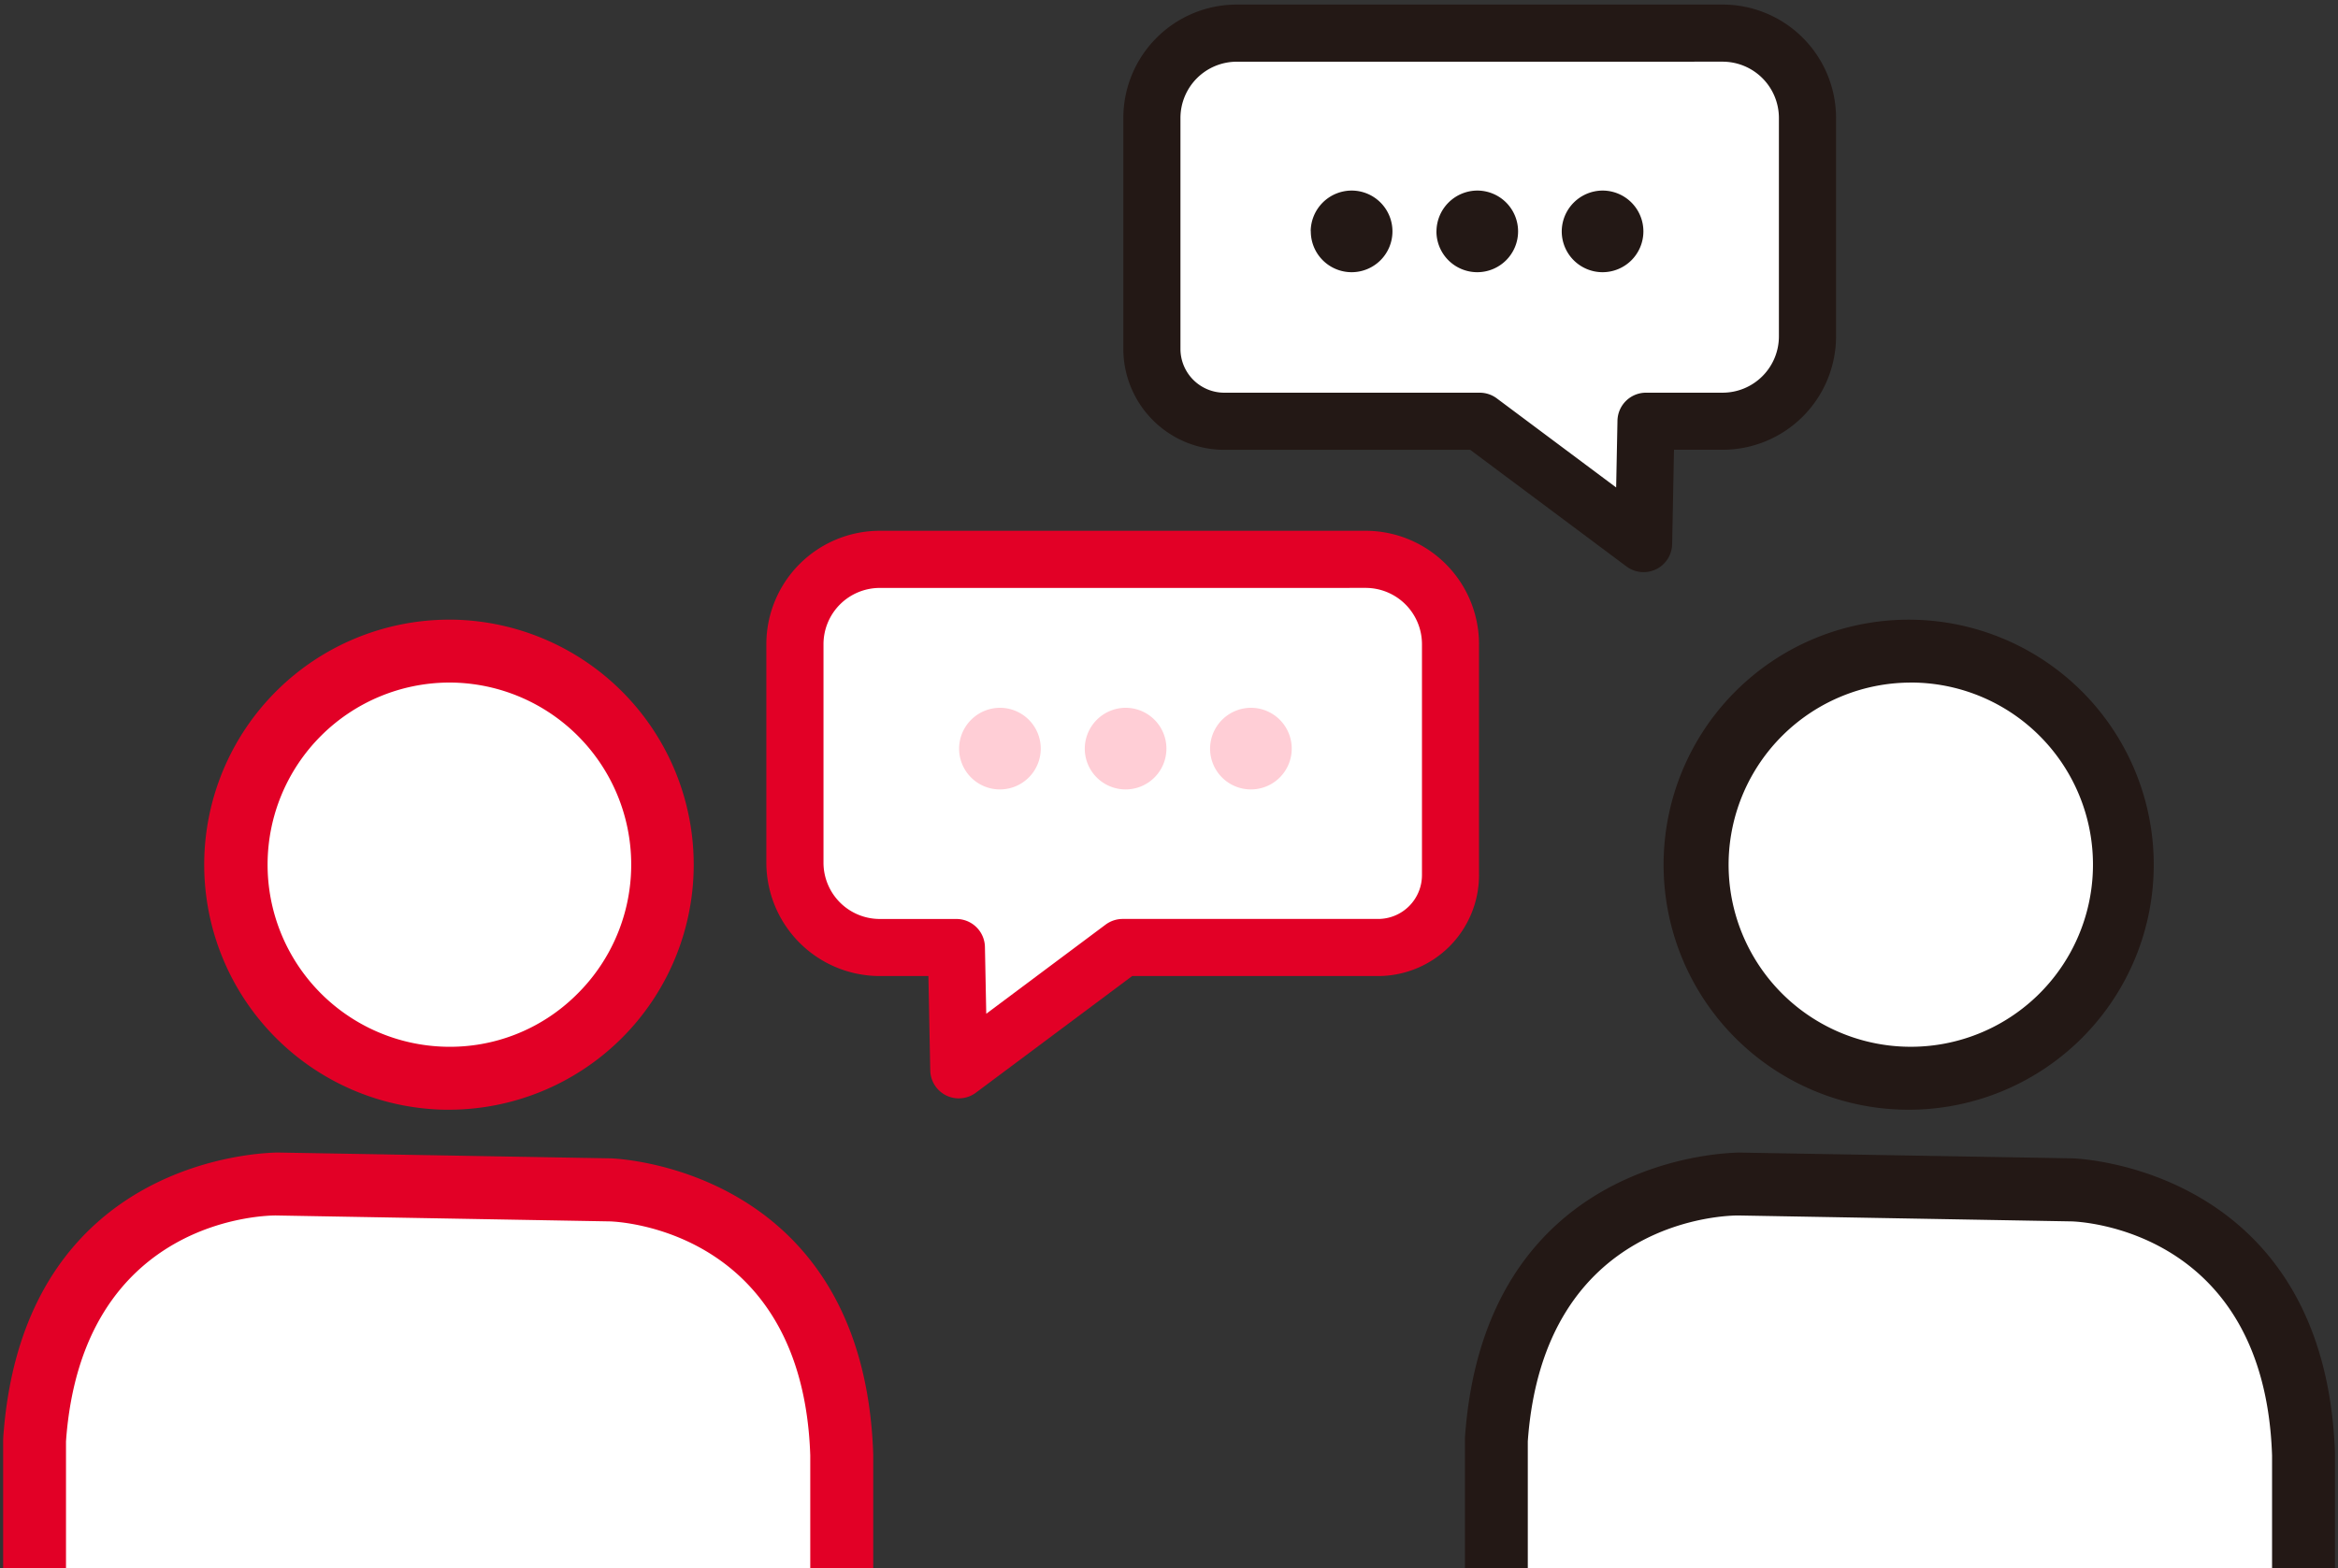 <svg xmlns="http://www.w3.org/2000/svg" width="158" height="106"><rect width="100%" height="100%" fill="#333333" stroke="none"/><defs><clipPath id="a"><path data-name="長方形 279" transform="translate(881 8079)" fill="#fff" stroke="#707070" d="M0 0h158v106H0z"/></clipPath><clipPath id="b"><path data-name="長方形 200" fill="none" d="M0 0h157.587v120.192H0z"/></clipPath></defs><g data-name="マスクグループ 5" transform="translate(-881 -8079)" clip-path="url(#a)"><g data-name="グループ 227"><g data-name="グループ 226" transform="translate(881.206 8079.308)" clip-path="url(#b)"><path data-name="パス 606" d="M117.265 79.724l22.552.4s15.051.26 15.642 17.87v20.075h-54.545V97.041c1.21-17.578 16.351-17.317 16.351-17.317" fill="#fff"/><path data-name="パス 607" d="M100.914 120.192a2.128 2.128 0 002.127-2.127V97.116c1.086-15.2 13.65-15.261 14.2-15.266l22.543.4c.525.013 13.04.513 13.554 15.814v20a2.127 2.127 0 104.255 0V97.989c-.653-19.477-17.562-19.993-17.733-20l-22.557-.391c-.179.024-17.178-.071-18.511 19.3v21.169a2.128 2.128 0 002.127 2.127" fill="#231815"/><path data-name="パス 608" d="M128.669 72.574a14.437 14.437 0 1114.691-14.182 14.438 14.438 0 01-14.691 14.182" fill="#fff"/><path data-name="パス 609" d="M128.93 74.702a16.562 16.562 0 10-.3 0h.3m-.012-28.873h.219a12.308 12.308 0 018.337 21.163 12.311 12.311 0 01-20.861-9.071 12.326 12.326 0 0112.305-12.091" fill="#231815"/><path data-name="パス 610" d="M18.478 79.724l22.552.4s15.051.26 15.642 17.87v20.075H2.127V97.041c1.21-17.578 16.351-17.317 16.351-17.317" fill="#fff"/><path data-name="パス 611" d="M2.127 120.192a2.128 2.128 0 002.127-2.127V97.116C5.34 81.908 17.93 81.845 18.454 81.85l22.543.4c.525.013 13.04.513 13.554 15.814v20a2.127 2.127 0 104.255 0V97.989c-.653-19.477-17.562-19.993-17.733-20l-22.551-.394c-.182.024-17.177-.071-18.511 19.3 0 .049-.005.1-.005.146v21.023a2.128 2.128 0 002.127 2.127" fill="#e20026"/><path data-name="パス 612" d="M29.882 72.574a14.437 14.437 0 1114.691-14.182 14.438 14.438 0 01-14.691 14.182" fill="#fff"/><path data-name="パス 613" d="M30.143 74.702a16.564 16.564 0 00.281-33.125h-.294a16.564 16.564 0 00-.286 33.125h.3m-.012-28.873h.219a12.307 12.307 0 018.337 21.163 12.137 12.137 0 01-8.767 3.453 12.31 12.31 0 01.212-24.617" fill="#e20026"/><path data-name="パス 614" d="M75.664 63.737l-11.075 8.268-.164-8.269h-5.18a5.732 5.732 0 01-5.732-5.732V43.232a5.732 5.732 0 015.732-5.732h32.839a5.732 5.732 0 015.732 5.732v15.614a4.89 4.89 0 01-4.89 4.89z" fill="#fff"/><path data-name="パス 615" d="M81.57 50.28a2.759 2.759 0 102.746-2.746 2.773 2.773 0 00-2.746 2.746m-8.468 0a2.759 2.759 0 102.746-2.746 2.773 2.773 0 00-2.746 2.746m-8.493 0a2.759 2.759 0 102.747-2.746 2.773 2.773 0 00-2.747 2.746" fill="#ffced6"/><path data-name="パス 616" d="M64.588 73.934a1.929 1.929 0 001.155-.383l10.562-7.885h16.62a6.828 6.828 0 006.82-6.82V43.232a7.671 7.671 0 00-7.662-7.663H59.246a7.671 7.671 0 00-7.663 7.663v14.772a7.671 7.671 0 007.663 7.662h3.288l.126 6.377a1.929 1.929 0 001.929 1.892m27.5-34.505a3.807 3.807 0 013.8 3.8v15.616a2.964 2.964 0 01-2.961 2.961H75.665a1.931 1.931 0 00-1.155.383l-8.066 6.025-.089-4.514a1.93 1.93 0 00-1.93-1.892h-5.18a3.807 3.807 0 01-3.8-3.8V43.232a3.807 3.807 0 013.8-3.8z" fill="#e20026"/><path data-name="パス 617" d="M99.791 28.168l11.076 8.269.164-8.269h5.18a5.732 5.732 0 005.732-5.732V7.663a5.732 5.732 0 00-5.732-5.732H83.37a5.732 5.732 0 00-5.732 5.732v15.614a4.89 4.89 0 004.89 4.89z" fill="#fff"/><path data-name="パス 618" d="M111.714 38.17a1.93 1.93 0 001.082-1.7l.126-6.377h3.288a7.671 7.671 0 007.663-7.662V7.663A7.671 7.671 0 00116.209 0H83.371a7.671 7.671 0 00-7.663 7.663v15.614a6.828 6.828 0 006.821 6.82h16.62l10.562 7.885a1.932 1.932 0 002 .188m4.5-34.309a3.807 3.807 0 013.8 3.8v14.774a3.807 3.807 0 01-3.8 3.8h-5.18a1.93 1.93 0 00-1.93 1.892l-.089 4.514-8.066-6.022a1.929 1.929 0 00-1.155-.383H82.529a2.964 2.964 0 01-2.961-2.961V7.663a3.807 3.807 0 013.8-3.8z" fill="#231815"/><path data-name="パス 619" d="M105.335 15.319a2.759 2.759 0 102.746-2.746 2.773 2.773 0 00-2.746 2.746m-8.468 0a2.759 2.759 0 102.747-2.746 2.773 2.773 0 00-2.744 2.746m-8.493 0a2.759 2.759 0 102.746-2.746 2.773 2.773 0 00-2.753 2.746" fill="#231815"/></g></g></g></svg>